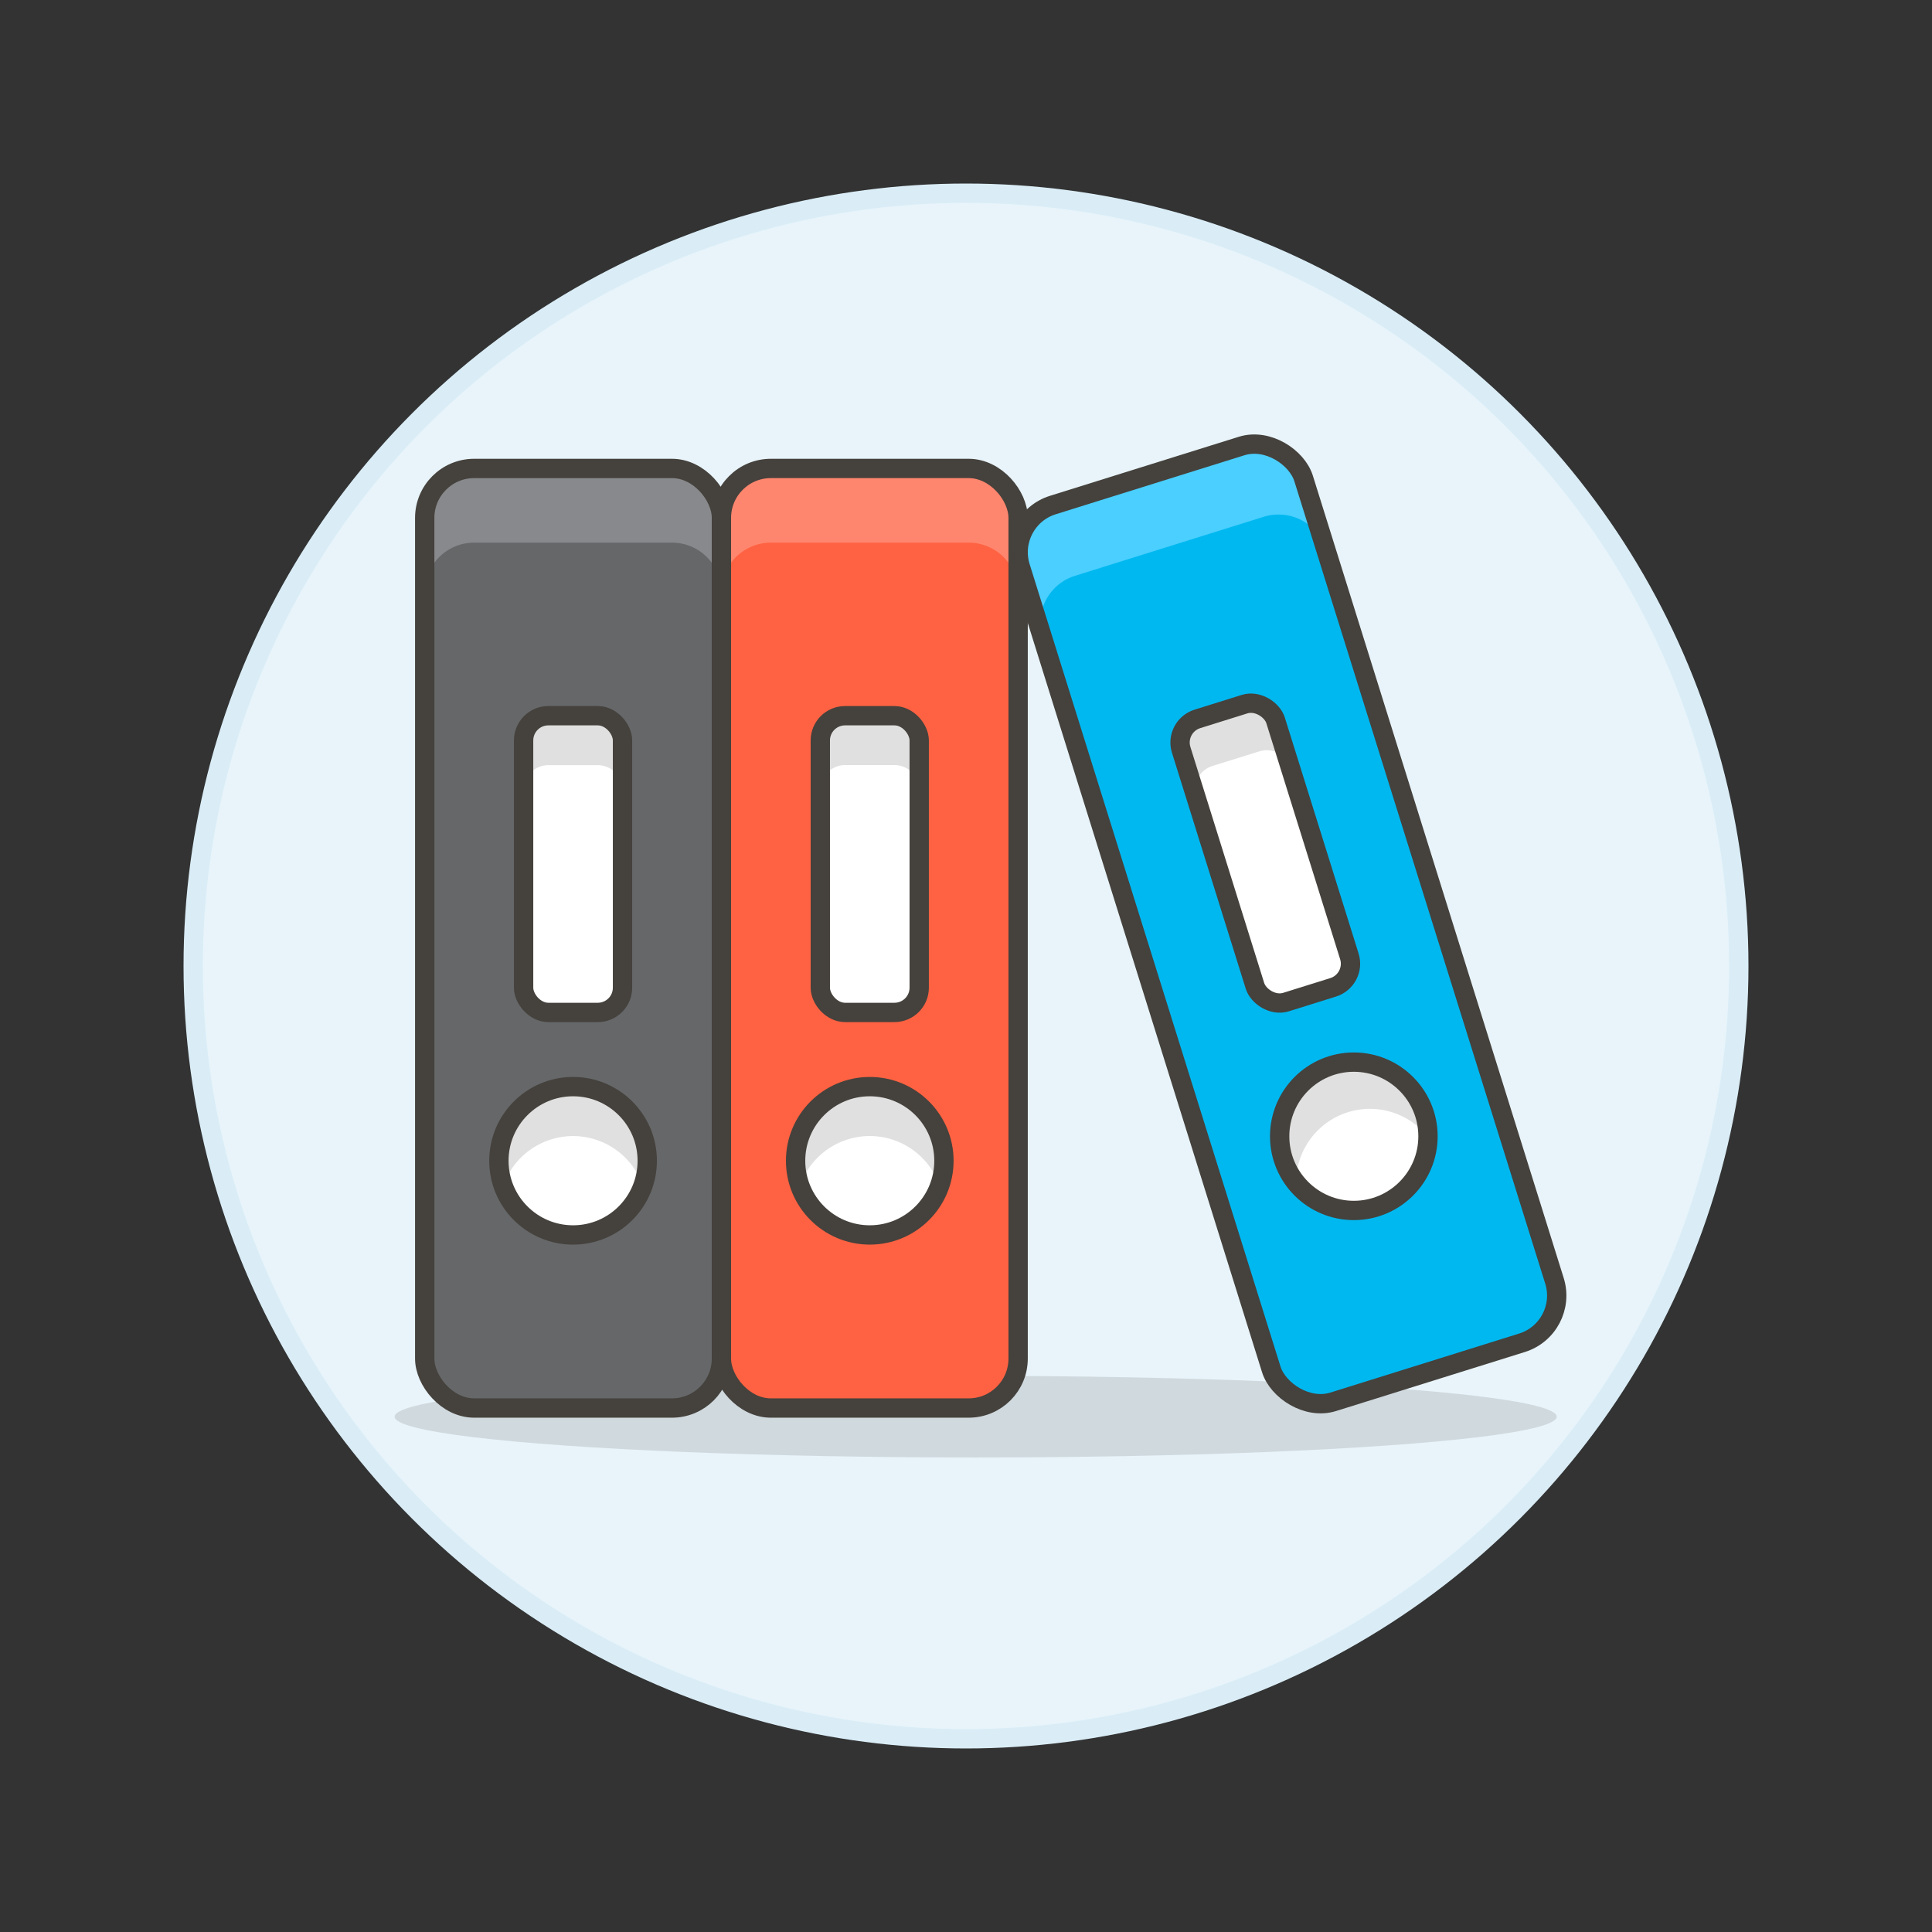 <svg xmlns="http://www.w3.org/2000/svg" viewBox="0 0 100 100"><rect x="0" y="0" width="100" height="100" fill="#333333" stroke="none"/><g class="nc-icon-wrapper"><defs/><circle class="a" cx="50" cy="50" r="40" fill="#e8f4fa" stroke="#daedf7" stroke-miterlimit="10"/><ellipse class="b" cx="50.5" cy="73.327" rx="30.075" ry="2.112" fill="#45413c" opacity="0.15"/><rect class="c" x="21.983" y="24.247" width="15.358" height="48.632" rx="2.56" ry="2.56" style="" fill="#656769"/><path class="d" d="M34.781 24.247H24.542a2.56 2.56 0 0 0-2.559 2.56v3.839a2.559 2.559 0 0 1 2.559-2.559h10.239a2.559 2.559 0 0 1 2.559 2.559v-3.839a2.56 2.56 0 0 0-2.559-2.56z" style="" fill="#87898c"/><rect class="e" x="21.983" y="24.247" width="15.358" height="48.632" rx="2.56" ry="2.56" stroke-miterlimit="10" fill="none" stroke="#45413c"/><rect class="f" x="27.102" y="37.045" width="5.119" height="15.358" rx="1.28" ry="1.28" style="" fill="#fff"/><path class="g" d="M32.221 38.325v2.56a1.284 1.284 0 0 0-1.28-1.28h-2.559a1.284 1.284 0 0 0-1.28 1.28v-2.56a1.284 1.284 0 0 1 1.28-1.28h2.559a1.284 1.284 0 0 1 1.28 1.28z" style="" fill="#e0e0e0"/><rect class="e" x="27.102" y="37.045" width="5.119" height="15.358" rx="1.28" ry="1.28" stroke-miterlimit="10" fill="none" stroke="#45413c"/><rect class="h" x="37.34" y="24.247" width="15.358" height="48.632" rx="2.56" ry="2.56" style="" fill="#ff6242"/><path class="i" d="M50.138 24.247H39.9a2.56 2.56 0 0 0-2.56 2.56v3.839a2.56 2.56 0 0 1 2.56-2.559h10.238a2.56 2.56 0 0 1 2.56 2.559v-3.839a2.56 2.56 0 0 0-2.56-2.56z" style="" fill="#ff866e"/><rect class="e" x="37.34" y="24.247" width="15.358" height="48.632" rx="2.56" ry="2.56" stroke-miterlimit="10" fill="none" stroke="#45413c"/><rect class="f" x="42.459" y="37.045" width="5.119" height="15.358" rx="1.28" ry="1.28" style="" fill="#fff"/><path class="g" d="M47.579 38.325v2.56A1.284 1.284 0 0 0 46.3 39.6h-2.56a1.284 1.284 0 0 0-1.28 1.28v-2.56a1.284 1.284 0 0 1 1.28-1.28h2.56a1.284 1.284 0 0 1 1.279 1.285z" style="" fill="#e0e0e0"/><rect class="e" x="42.459" y="37.045" width="5.119" height="15.358" rx="1.28" ry="1.28" stroke-miterlimit="10" fill="none" stroke="#45413c"/><rect class="j" x="58.958" y="23.505" width="15.358" height="48.632" rx="2.56" ry="2.56" transform="rotate(-17.362 66.638 47.82)" style="" fill="#00b8f0"/><path class="k" d="M64.266 23.085l-9.772 3.055a2.56 2.56 0 0 0-1.679 3.207l1.146 3.664a2.558 2.558 0 0 1 1.679-3.206l9.772-3.056a2.56 2.56 0 0 1 3.207 1.68l-1.146-3.665a2.56 2.56 0 0 0-3.207-1.679z" style="" fill="#4acfff"/><rect class="e" x="58.958" y="23.505" width="15.358" height="48.632" rx="2.56" ry="2.56" transform="rotate(-17.362 66.638 47.82)" stroke-miterlimit="10" fill="none" stroke="#45413c"/><rect class="f" x="62.931" y="36.478" width="5.119" height="15.358" rx="1.28" ry="1.28" transform="rotate(-17.362 65.491 44.157)" style="" fill="#fff"/><path class="g" d="M66.024 37.285l.764 2.443a1.284 1.284 0 0 0-1.6-.84l-2.443.764a1.284 1.284 0 0 0-.84 1.6l-.764-2.443a1.284 1.284 0 0 1 .84-1.6l2.443-.764a1.283 1.283 0 0 1 1.6.84z" style="" fill="#e0e0e0"/><rect class="e" x="62.931" y="36.478" width="5.119" height="15.358" rx="1.28" ry="1.28" transform="rotate(-17.362 65.491 44.157)" stroke-miterlimit="10" fill="none" stroke="#45413c"/><circle class="f" cx="29.662" cy="60.082" r="3.839" style="" fill="#fff"/><path class="g" d="M33.276 61.379a3.84 3.84 0 1 0-7.229 0 3.824 3.824 0 0 1 7.229 0z" style="" fill="#e0e0e0"/><circle class="e" cx="29.662" cy="60.082" r="3.839" stroke-miterlimit="10" fill="none" stroke="#45413c"/><g><circle class="f" cx="45.019" cy="60.082" r="3.839" style="" fill="#fff"/><path class="g" d="M48.634 61.379a3.839 3.839 0 1 0-7.23 0 3.824 3.824 0 0 1 7.23 0z" style="" fill="#e0e0e0"/><circle class="e" cx="45.019" cy="60.082" r="3.839" stroke-miterlimit="10" fill="none" stroke="#45413c"/></g><g><circle class="f" cx="70.074" cy="58.814" r="3.839" style="" fill="#fff"/><path class="g" d="M73.914 58.856a3.839 3.839 0 1 0-6.831 2.368 3.824 3.824 0 0 1 6.831-2.368z" style="" fill="#e0e0e0"/><circle class="e" cx="70.074" cy="58.814" r="3.839" stroke-miterlimit="10" fill="none" stroke="#45413c"/></g></g></svg>